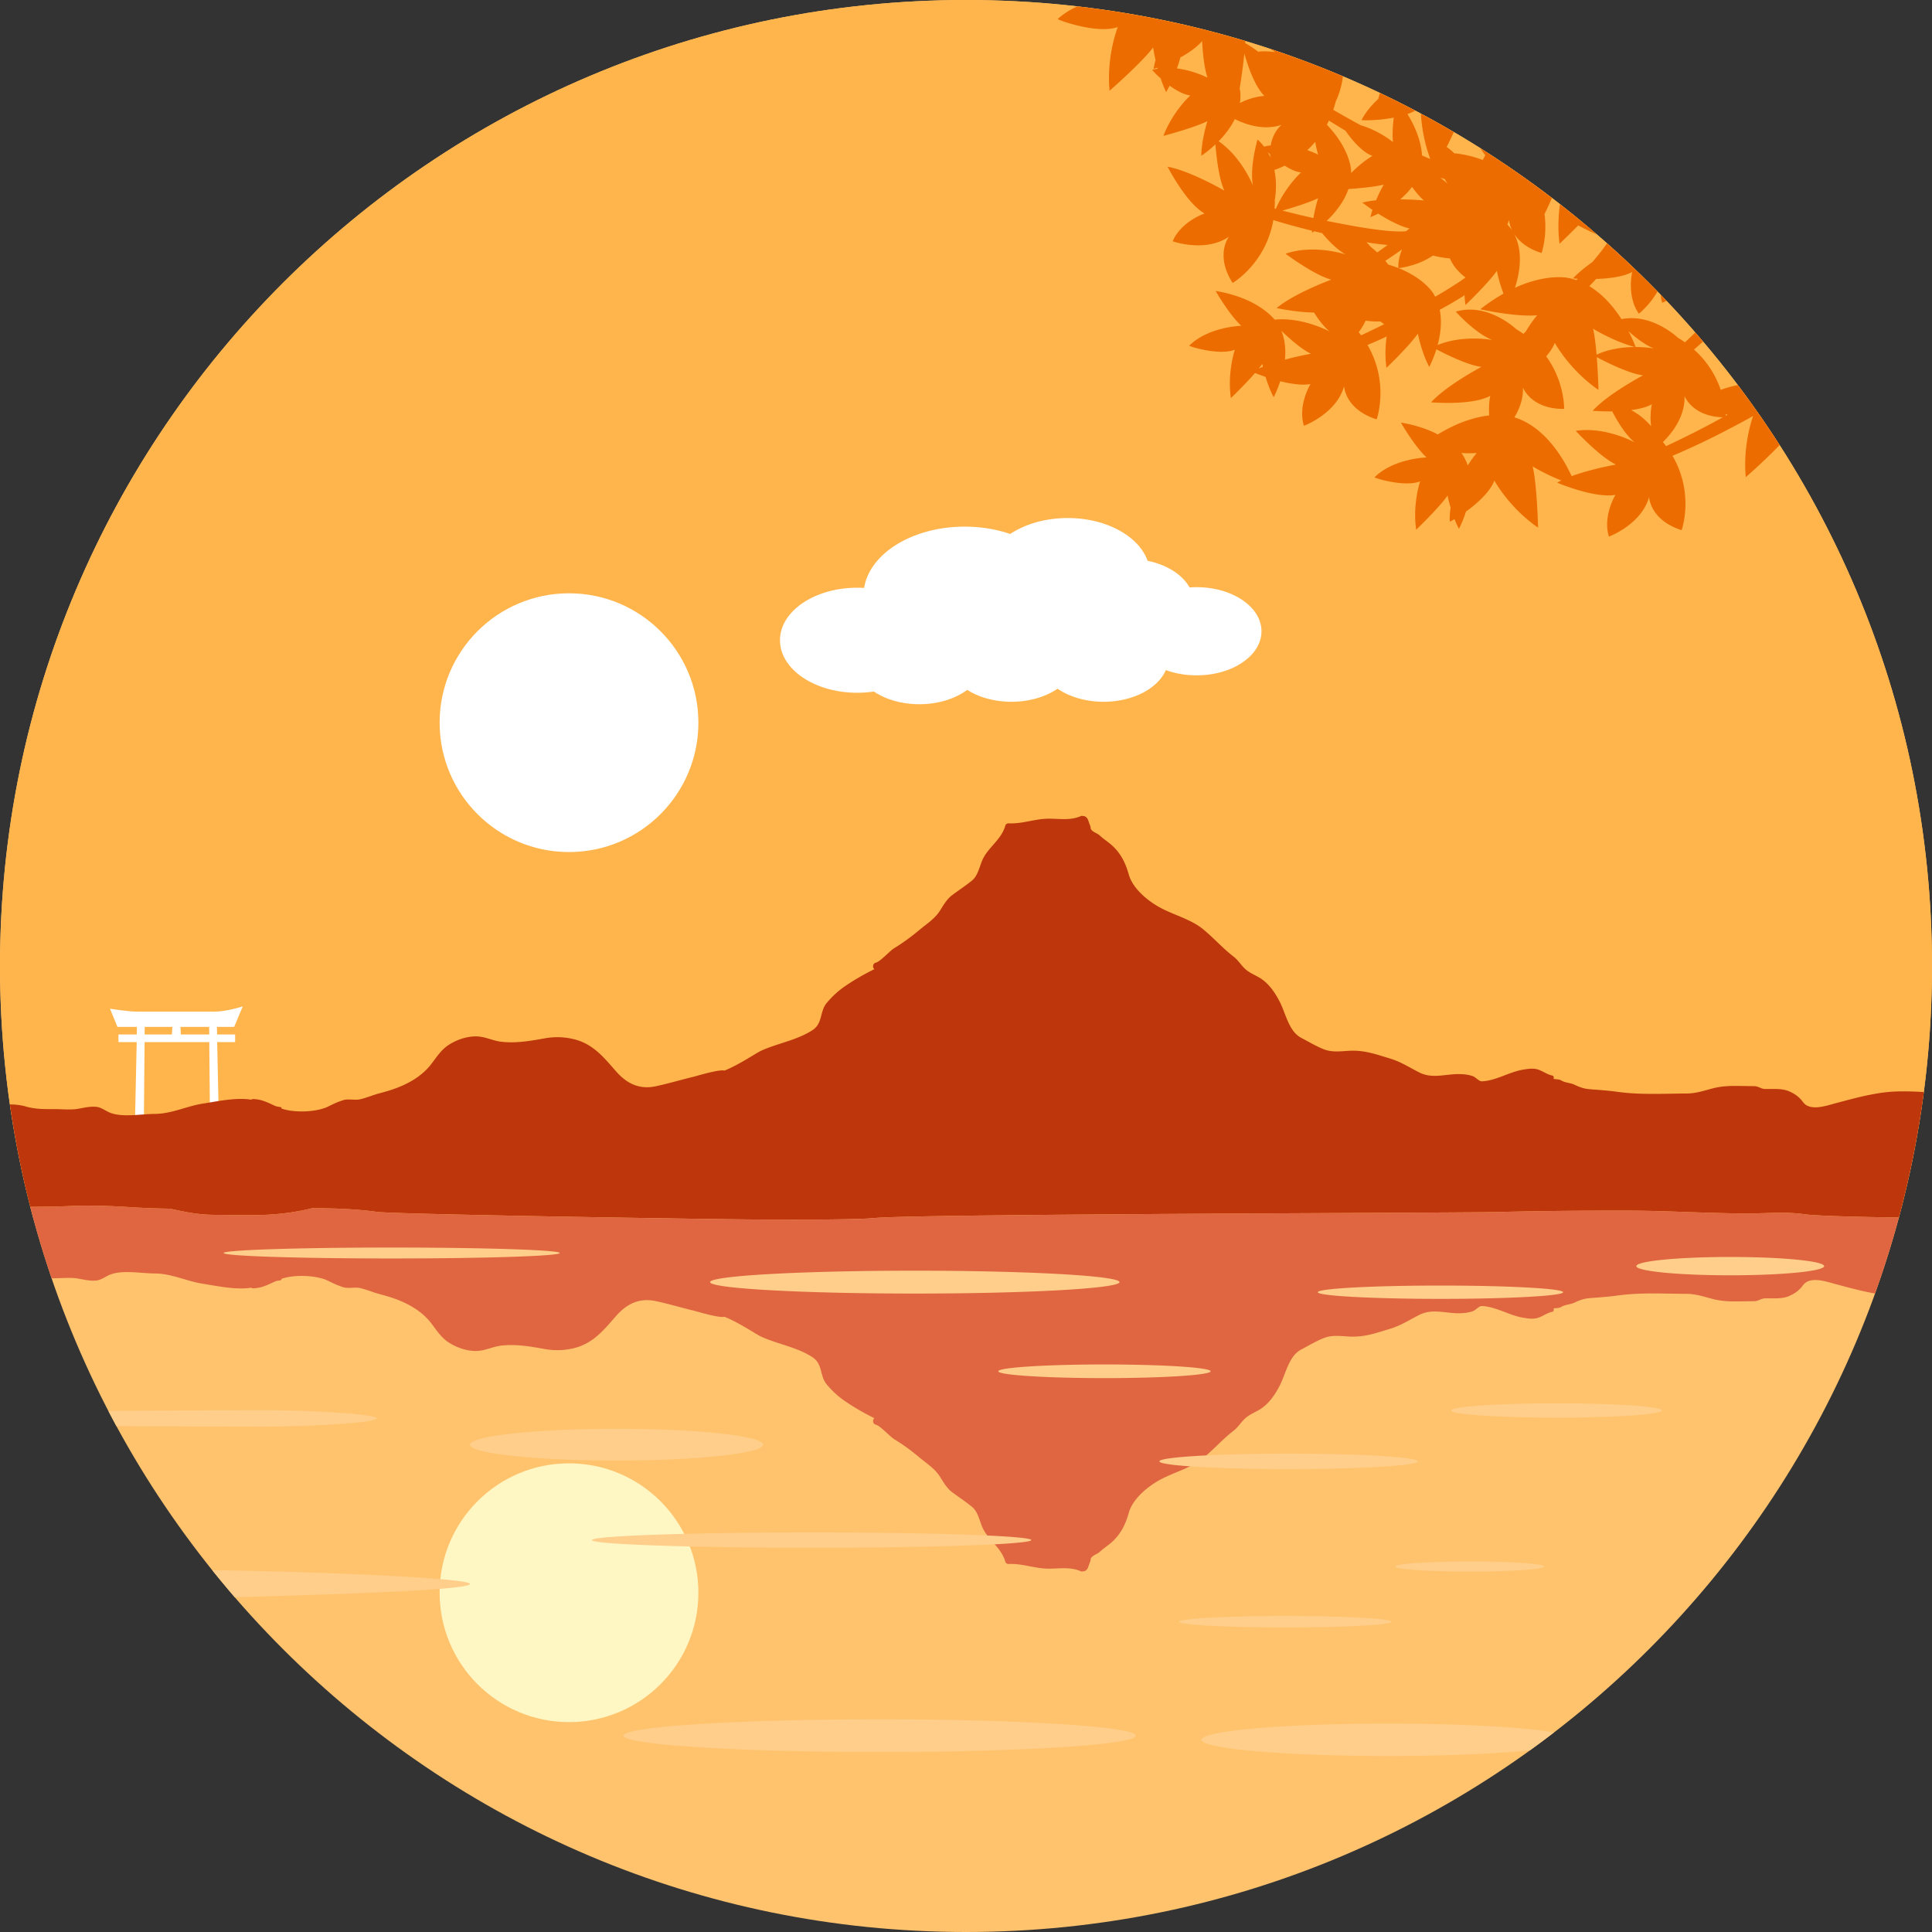 <?xml version="1.0" standalone="no"?><!DOCTYPE svg PUBLIC "-//W3C//DTD SVG 1.1//EN" "http://www.w3.org/Graphics/SVG/1.1/DTD/svg11.dtd"><svg t="1740818367465" class="icon" viewBox="0 0 1024 1024" version="1.1" xmlns="http://www.w3.org/2000/svg" p-id="28383" xmlns:xlink="http://www.w3.org/1999/xlink" width="256" height="256"><rect x="0" y="0" width="1024" height="1024" fill="#333333" stroke="none"/><path d="M512 0c282.772 0 512 229.228 512 512S794.772 1024 512 1024 0 794.772 0 512 229.228 0 512 0z" fill="#FFC36E" p-id="28384"></path><path d="M17.586 645.392h988.824C1017.856 602.858 1024 558.15 1024 512 1024 229.228 794.772 0 512 0S0 229.228 0 512c0 46.15 6.144 90.858 17.586 133.392z" fill="#FFB54C" p-id="28385"></path><path d="M370.16 383.032c0 37.874-30.704 68.578-68.572 68.578-37.874 0-68.576-30.704-68.576-68.578 0-37.872 30.702-68.572 68.576-68.572 37.868 0 68.572 30.7 68.572 68.572z" fill="#FFFFFF" p-id="28386"></path><path d="M570.97 3.398c-3.65 1.672-7.22 3.844-10.336 6.662-0.404 0.362 20.758 8.172 31.826 4.278 0 0-6.094 15.2-4.376 33.764 0 0 16.776-14.614 23.102-22.934 0 0 0.386 2.718 1.278 6.676-0.42 1.484-0.768 3-1.002 4.554-0.014 0.102 0.738-0.082 2-0.514l0.138 0.514c-0.954 0.16-1.906 0.362-2.854 0.628-0.156 0.046 1.664 2.076 4.444 4.554a68.394 68.394 0 0 0 2.886 7.248s0.762-1.26 1.838-3.432c3.496 2.534 7.468 4.77 10.982 5.196 0 0-9.222 8.264-14.274 21.426 0 0 16.268-4.288 23.342-7.806 0 0-3.102 9.346-3.254 18.344 0 0 3.428-2.194 7.496-6.024 0.44 5.626 1.71 18.008 4.72 24.492 0 0-17.968-10.44-30.076-12.658 0 0 9.794 19.224 19.57 24.784 0 0-12.424 4.178-16.874 14.728 0 0 17.208 6.184 29.81-2.414 0 0-7.536 9.642 1.962 24.518 0 0 17.582-10.248 21.564-33.32a382.146 382.146 0 0 0 20.546 5.626c-0.014 0.37-0.032 0.738-0.036 1.094 0 0 0.44-0.284 1.174-0.806 1.378 0.334 2.762 0.642 4.146 0.962 3.24 3.89 7.792 8.672 12.474 11.324 0 0-16.694-5.602-31.802-0.37 0 0 15.104 11.324 24.226 13.73 0 0-19.508 7.156-28.948 15.05 0 0 10.096 2.276 19.794 2.364 2.286 3.628 5.126 7.462 8.27 10.092 0 0-14.088-7.76-29.142-6.322-3.394-3.954-12.428-12.054-31.248-15.182 0 0 6.918 12.236 13.562 18.458 0 0-17.414 0.454-27.576 10.534-0.288 0.284 15.966 5.452 24.194 2.124 0 0-4.072 11.692-2.13 25.66 0 0 7.412-7.088 12.8-13.294 1.254 0.494 3.216 1.238 5.594 2.04 0.976 3.248 2.382 7.174 4.288 10.756 0 0 1.828-3.376 3.492-8.448 5.506 1.388 11.502 2.318 16.03 1.504 0 0-6.85 11.168-3.492 22.122 0 0 17.166-6.296 21.316-20.978 0 0 0.404 12.232 17.234 17.556 0 0 6.912-19.14-4.832-39.404a367.192 367.192 0 0 0 10.146-4.48c-0.64 4.498-0.98 10.308-0.11 16.584 0 0 12.164-11.628 16.654-18.132 0 0 1.81 9.686 6.028 17.638 0 0 2.046-3.78 3.778-9.336 4.642 2.456 16.484 8.402 23.878 9.332 0 0-18.384 9.682-26.69 18.764 0 0 21.48 1.912 31.386-3.422 0 0-1.1 4.64-0.536 10.382-6.534 0.738-16.012 3.166-27.274 10.074-4.852-2.534-11.242-4.88-19.542-6.264 0 0 6.922 12.238 13.566 18.458 0 0-17.408 0.458-27.58 10.532-0.284 0.288 15.97 5.452 24.194 2.126 0 0-4.068 11.696-2.13 25.658 0 0 12.168-11.626 16.656-18.128 0 0 0.514 2.718 1.614 6.436a37.552 37.552 0 0 0-0.454 7.35c0.004 0.122 0.984-0.348 2.538-1.264a51.2 51.2 0 0 0 2.332 5.112s1.988-3.67 3.706-9.102c5.8-4.21 12.804-10.382 15.068-16.474 0 0 7.788 14.398 23.168 24.95 0 0-0.514-22.242-2.858-32.424 0 0 6.766 4.186 15.218 7.434-0.784 0.376-1.534 0.762-2.244 1.164 0 0 19.842 8.466 30.91 6.464 0 0-6.844 11.168-3.49 22.118 0 0 17.164-6.296 21.316-20.972 0 0 0.408 12.226 17.23 17.55 0 0 6.918-19.136-4.828-39.394a391.34 391.34 0 0 0 28.436-13.436c4.738-2.478 9.558-4.99 14.274-7.664-1.406 4.092-5.296 17.088-3.876 32.408 0 0 10.426-9.09 17.94-17.01a515.552 515.552 0 0 0-22.164-31.798 64.416 64.416 0 0 0-9.062 2.538 50.312 50.312 0 0 0-14.148-21.358c1.598-1.392 3.184-2.798 4.76-4.214-1.366-1.608-2.718-3.226-4.1-4.816-1.814 1.746-3.638 3.482-5.47 5.204a57.44 57.44 0 0 0-3.824-2.51s-13.69-13.07-29.796-9.782c-4-6.218-9.648-13.002-17.052-17.464 1.2-1.264 2.4-2.538 3.586-3.83 6.548-0.2 14.248-1.068 19.128-3.698 0 0-3.046 12.744 3.526 22.118 0 0 5.774-4.55 9.85-11.768a514.836 514.836 0 0 0-26.754-25.522 85.612 85.612 0 0 1-3.766 5.118c-1.288 1.622-2.62 3.22-3.958 4.81-3.844 2.72-7.59 5.722-10.284 8.662 0 0 0.944 0.088 2.514 0.174-0.228 0.238-0.452 0.486-0.678 0.734a31.868 31.868 0 0 0-4.6-1.204s-11.128-2.446-27.986 5.25c2.488-7.656 4.55-19.048-0.458-28.606 2.304 3.592 6.564 7.664 14.55 10.188 0 0 3.152-8.728 1.576-20.638a181.654 181.654 0 0 0 3.908-8.534 515.162 515.162 0 0 0-37.942-26.378c0.816 1.246 1.69 2.5 2.62 3.7-0.412 0.852-0.874 1.71-1.37 2.524-3.852-1.458-9.17-3-15.05-3.532a28.706 28.706 0 0 0-4.026-3.344c1.264-2.532 2.574-5.24 3.774-7.888a517.96 517.96 0 0 0-17.428-9.766c0.252 4.81 1.242 13.976 4.958 23.988a191.554 191.554 0 0 1-4.358-1.834c-0.302-4.696-1.86-12.488-7.756-21.962a29.84 29.84 0 0 0 4.136-1.788 502.258 502.258 0 0 0-18.682-9.36c-0.336 1.04-0.64 2.098-0.908 3.166-3.414 3.106-6.56 6.794-8.842 11.106-0.156 0.292 8.356 0.448 17.034-1.218-0.478 4.164-0.788 8.938-0.408 12.854-0.114-0.056-0.228-0.11-0.342-0.174-1.508-1.182-8.214-6.176-16.694-8.626a557.32 557.32 0 0 1-14.604-8.21c0.476-1.406 0.92-2.854 1.31-4.378 0 0 2.918-5.722 3.82-13.364a511.068 511.068 0 0 0-30.48-11.762l-0.05-0.014-1.054-0.262-0.022-0.118a470.662 470.662 0 0 0-6.992-2.378c0.912 0.582 1.856 1.15 2.818 1.704-2.908-0.416-6.01-0.568-9.136-0.238-2.294-1.7-4.626-3.276-6.876-4.546l0.064-1.068a509.5 509.5 0 0 0-89.082-18.376z m309.22 152.858c0.128 1.384 0.39 2.79 0.82 4.192 0 0 0.874-0.32 2.272-0.99l-3.092-3.202z m-53.368-48.034a503.91 503.91 0 0 1 19.534 16.03 159.38 159.38 0 0 1-9.868-4.788c-5.246 5.35-9.896 9.712-9.896 9.712-1.016-7.864-0.584-15.158 0.23-20.954zM623.796 36.278c0.646-1.81 1.264-3.766 1.822-5.824 4.324-2.372 8.674-5.342 11.532-8.676 0.22 4.686 0.874 13.336 2.83 19.374 0 0.002-7.22-3.742-16.184-4.874z m43.37 159.072a45 45 0 0 0 1.872-2.478s0.106 0.576 0.33 1.544c-0.748 0.3-1.486 0.612-2.202 0.934z m13.878-4.738c0.486-4.988 0.132-10.336-1.92-15.31 4.49 4.316 10.826 9.89 15.746 12.21a168.48 168.48 0 0 0-13.826 3.1z m96.882 56.06a25.114 25.114 0 0 0-2.47-5.274s-0.28-0.48-0.908-1.288c2.836 0.16 5.622 0.192 8.142-0.01 0.002 0.002-2.138 2.476-4.764 6.572z m23.558-124.526c-0.27-0.416-1.06-1.57-2.53-3.116 0.326-0.802 0.618-1.62 0.862-2.478 0 0 0.092 2.428 1.668 5.594z m-35.77-27.288c0.49 0.898 1.008 1.768 1.566 2.566 0 0-1.446-1.384-3.936-3.27 0.784 0.246 1.572 0.48 2.37 0.704z m-11.018 11.386s-5.562-0.518-12.57-0.586c2.248-1.906 4.416-4.1 6.272-6.592 2.07 2.83 4.246 5.436 6.298 7.178z m-57.604-31.046c0.398 2.386 0.908 4.732 1.566 6.784 0 0-2.254-1.168-5.79-2.396a50.144 50.144 0 0 0 4.224-4.388z m-37.568-46.84c1.938 6.896 5.538 17.368 10.618 22.458 0 0-6.596 0.386-12.97 3.82 0.252-1.632 0.348-3.312 0.258-5.03 0 0-0.018-0.98-0.372-2.698 0.514-3.208 1.716-11.004 2.466-18.55z m6.984 45.606s-4.238 14.418-2.462 24.34c0 0-5.786-14.876-18.146-23.442 3.084-3.144 6.3-7.128 8.554-11.746 5.51 2.748 15.302 6.296 24.89 3.016 0 0-4.576 3.402-5.828 10.93-1.178 0.146-2.354 0.362-3.518 0.664a25.874 25.874 0 0 0-3.49-3.762z m5.386 6.616c0.404 0.39 0.838 0.796 1.316 1.238 0.018 0.518 0.078 1.07 0.134 1.608a30.742 30.742 0 0 0-1.45-2.846z m3.67 29.974c0.088-1.49 0.134-3.004 0.102-4.576 0 0 1.526-7.434-0.23-15.906 0.994-0.32 2.95-1.022 5.466-2.264 2.872 1.828 5.92 3.27 8.678 3.61 0 0-8.228 7.376-13.4 19.29l-0.616-0.154z m20.578 5.022a534.314 534.314 0 0 1-16.448-3.952c5.338-1.526 14.202-4.228 18.948-6.584 0.002-0.002-1.532 4.644-2.5 10.536z m7.12-49.478c0.38-0.714 0.746-1.446 1.094-2.194 2.896 1.826 5.818 3.614 8.76 5.364 3.156 4.554 8.824 11.444 14.306 13.346 0 0-5.396 3.088-11.292 9.07 0-0.416 0.004-0.834-0.018-1.254 0 0-0.21-11.146-12.85-24.332z m0.6 51.112l-0.674-0.146c4.26-4.068 9.132-9.9 11.498-16.868 5.602-0.394 13.942-1.14 18.72-2.35 0 0-2.062 3.5-4.092 8.324-2.584 0.27-5.048 0.66-7.226 1.224 0 0 2.112 1.658 5.338 3.848-0.408 1.26-0.784 2.548-1.086 3.844 0 0 1.644-0.614 4.126-1.846 4.884 3.092 11.128 6.528 16.622 7.88-0.64 0.494-1.296 0.98-1.938 1.48-3.918 0.224-7.916-0.014-11.756-0.444-9.874-1.102-19.802-2.994-29.532-4.946z m31.598 12.64c-1.828 1.338-3.66 2.652-5.498 3.972a55.372 55.372 0 0 0-3.454-2.996s-0.788-0.986-2.232-2.422c3.724 0.622 7.458 1.122 11.184 1.446z m-14.038 47.88c-0.416-0.56-0.838-1.118-1.288-1.676a31.982 31.982 0 0 0 3.678-6.122c2.574 0.366 5.31 0.572 7.834 0.426 0.6 0.504 1.246 1.008 1.97 1.49a615.24 615.24 0 0 1-12.194 5.882z m14.422-37.484a55.6 55.6 0 0 0-1.618-1.992 393.04 393.04 0 0 0 8.898-6.048c-1.238 2.904-2.098 6.262-1.98 9.864-1.64-0.652-3.402-1.26-5.3-1.824z m24.834 17.028a23.946 23.946 0 0 0-0.958-1.686s-4.596-7.954-18.486-13.482c0.97-0.096 10.33-1.192 18.242-6.666 2.52 0.622 5.75 1.26 9.02 1.544 1.324 3.116 3.752 6.63 8.09 9.974-0.01 0.092-0.018 0.174-0.032 0.27-1.1 0.796-2.214 1.57-3.33 2.31a243.926 243.926 0 0 1-12.546 7.736z m10.924 7.912s9.964 11.256 19.318 15.012c0 0-15.27-2.936-28.958 2.68 1.47-5.452 2.428-12.164 1.122-18.668 4.48-2.428 8.91-4.98 13.164-7.732 0.072 1.682 0.218 3.422 0.466 5.204 0 0 12.168-11.628 16.656-18.128 0 0 1.086 5.782 3.518 12.072a96.608 96.608 0 0 0-12.296 8.286s18.118 4.15 30.116 3.202c0 0-2.876 3.33-6.052 8.65l-1.246 1.178a58.998 58.998 0 0 0-3.82-2.516s-14.952-14.288-31.988-9.24z m63.56 63.176s12.818 13.858 21.352 17.876c0 0-12.846 2.208-23.51 6.14-3.88-8.484-13.712-26.04-30.36-31.186 2.652-4.348 4.788-9.766 4.55-15.824 0 0 4.166 11.514 21.82 11.362 0 0 0.44-14.124-9.502-27.878 2.012-2.308 3.652-4.732 4.55-7.146 0 0 7.788 14.398 23.158 24.95 0 0-0.192-8.48-0.894-17.368 4.1 2.19 16.75 8.686 24.506 9.662 0 0-18.384 9.686-26.696 18.764 0 0 4.522 0.398 10.372 0.32 2.35 4.564 6.716 12.108 11.87 16.42-0.002 0-15.412-8.516-31.216-6.092z m31.334-44.43c-5.814 0.028-13.326 0.862-20.278 4.04-0.43-5.08-1.026-10.162-1.85-13.744 0 0 10.772 6.676 22.128 9.704z m-3.354-8.382c3.688 3.34 8.632 7.22 13.42 9.148 0 0-3.958-0.762-9.648-0.77-0.24-0.66-1.48-3.972-3.772-8.378z m1.384 41.808c4.114-0.54 8.062-1.484 11-3.066 0 0-1.26 5.31-0.394 11.586-2.594-2.932-6.144-6.188-10.606-8.52z m44.516 6.056c-8.508 4.626-17.216 8.92-25.97 13.044a65.214 65.214 0 0 0-1.682-2.154c4.05-3.944 11.888-13.088 11.44-24.436 0 0 3.958 10.784 20.29 11.312-1.362 0.744-2.716 1.5-4.078 2.234z m5.602-3.078a27.412 27.412 0 0 0-0.028-0.764c0.372 0.06 0.742 0.11 1.122 0.164-0.364 0.2-0.726 0.402-1.094 0.6z" fill="#ED6C00" p-id="28387"></path><path d="M124.116 544.266l4.55-10.858s-8.494 2.79-15.17 2.79H73.158c-5.466 0-14.866-1.576-14.866-1.576l3.944 9.644h10.344l-0.092 4.036h-9.712v4.03h9.676l-1.032 47.76 4.774 0.878 0.444-48.638h34.28l0.44 48.442 4.778-0.486-1.03-47.956h9.52v-4.03h-9.558l-0.096-4.036h9.144z m-47.422 0h14.678l-0.27 4.036h-14.45l0.042-4.036z m34.214 4.036h-15.05l-0.198-4.036h15.206l0.042 4.036z" fill="#FFFFFF" p-id="28388"></path><path d="M1019.66 578.826a148.848 148.848 0 0 0-14.312-0.326c-10.752 0.308-21.77 3.422-32.12 6.158-4.944 1.306-13.84 4.584-17.568-0.496-2.066-2.818-4.33-4.41-7.528-5.794-3.784-1.64-8.774-1.078-12.76-1.19-1.932-0.056-3.476-1.448-5.368-1.48-3.02-0.046-6.038-0.102-9.054-0.12-4.476-0.036-8.588 0.114-12.942 1.234-4.902 1.254-9.038 2.762-14.206 2.776-12.296 0.05-24.478 0.796-36.71-0.922-4.966-0.7-9.844-0.966-14.834-1.392-2.868-0.242-5.29-1.168-7.834-2.382-1.98-0.948-4.98-1.03-6.794-2.168-0.714-0.444-1.686-0.636-2.516-0.682a8.96 8.96 0 0 1-1.742-0.258c0.33-0.66 0.196-1.54-0.692-1.726-3.07-0.656-5.35-2.748-8.416-3.422-2.186-0.486-4.572-0.078-6.738 0.252-7.396 1.14-14.716 5.978-22.096 6.226-1.586 0.054-3.362-2.25-4.856-2.748-2.29-0.762-4.502-1.022-6.916-1.072-7.3-0.152-14.408 2.656-21.326-0.834-5.622-2.832-9.634-5.608-15.764-7.468-7.67-2.322-13.624-4.508-21.752-4.032-4.76 0.28-9.052 0.908-13.574-0.974-4.046-1.678-7.834-3.932-11.696-5.978-6.606-3.514-8.158-13.3-11.522-19.566-2.556-4.774-5.708-9.386-10.426-12.214-2.616-1.566-5.576-2.686-7.806-4.816-2.244-2.13-3.51-4.49-6.052-6.446-5.75-4.434-10.56-9.968-16.19-14.55-6.698-5.436-16.2-7.608-23.676-11.924-6.262-3.62-13.55-9.804-15.58-16.914-1.69-5.924-3.912-10.72-8.448-15.076-2.14-2.052-4.742-3.596-6.928-5.652-1.452-1.37-3.852-1.744-4.828-3.604a5.304 5.304 0 0 0-0.544-2.278 2.702 2.702 0 0 0-0.128-0.292 18.026 18.026 0 0 0-0.394-1.204c-0.04-0.084-0.078-0.166-0.124-0.248-0.266-0.998-0.622-1.644-1.456-2.292-0.418-0.32-0.954-0.444-1.494-0.43a1.64 1.64 0 0 0-1.186 0.082c-5.928 2.594-12.1 1.114-18.334 1.384-6.772 0.298-12.796 2.744-19.768 2.424-0.764-0.032-1.594 0.416-1.814 1.194-2.204 7.798-9.474 11.628-12.37 18.734-1.384 3.394-2.31 7.938-5.254 10.348-3.364 2.754-6.95 5.09-10.44 7.674-2.782 2.062-4.65 5.232-6.436 8.108-2.818 4.54-7.166 7.184-11.202 10.564-4.142 3.464-8.452 6.656-13.074 9.456-2.538 1.536-7.326 7.086-9.812 7.734-1.772 0.462-1.892 2.58-0.842 3.472-5.526 2.73-10.932 5.85-15.76 9.19-3.642 2.516-6.684 5.386-9.518 8.768-3.776 4.508-1.93 10.702-7.5 14.358-8.036 5.272-18.304 6.904-27.022 10.824-2.818 1.264-12.006 7.61-19.654 10.624-2.634-0.82-14.884 2.91-16.57 3.318-6.574 1.576-13.024 3.518-19.64 4.948-9.034 1.952-15.642-1.442-21.418-8.072-6.62-7.586-12.218-14.486-22.398-16.896a36.934 36.934 0 0 0-14.944-0.444c-7.834 1.388-14.66 2.666-22.718 1.928-5.354-0.49-9.254-3.12-14.824-2.904-4.75 0.188-9.452 1.868-13.436 4.374-4.028 2.53-6.57 6.532-9.382 10.216-4.476 5.86-10.812 9.732-17.546 12.412-3.302 1.314-6.734 2.294-10.166 3.206-3.394 0.902-6.602 2.336-9.992 3.106-2.868 0.65-6.262-0.38-8.976 0.462-2.752 0.856-5.254 2.006-7.83 3.306-6.29 3.166-18.234 3.506-24.88 1.16 0.032-0.33-0.174-0.718-0.554-0.774a32.314 32.314 0 0 1-2.51-0.476c-3.982-1.778-7.532-3.788-12.264-3.774a0.846 0.846 0 0 0-0.7 0.334c-0.546-0.088-1.094-0.178-1.654-0.234-7.724-0.774-16.402 1.094-24.016 2.296-8.874 1.406-16.602 5.442-25.654 5.47-7.214 0.018-16.928 1.984-23.584-0.65-2.268-0.898-4.64-2.832-7.17-3.096-3.386-0.354-6.496 0.458-9.822 1.04-3.856 0.668-8.346 0.146-12.268 0.16-5.296 0.014-10.238 0.11-15.402-1.398-2.768-0.806-5.572-1.076-8.384-1.072a509.628 509.628 0 0 0 10.78 54.26c8.856-0.05 16.63-0.206 20.538-0.408 11.2-0.568 22.424-0.06 33.608 0.646 6.664 0.416 13.346 0.632 20.034 0.746 8.016 1.782 14.894 3.226 23.364 3.252 10.468 0.042 21.056 0.522 31.496-0.274 6.698-0.51 13.752-1.562 20.422-3.244 11.448 0.022 22.89 0.394 34.186 1.938 9.762 1.338 176.868 3.922 199.522 4.046 5.196 0.028 53.028 0.386 64.362-0.764 21.6-2.194 307.964-2.662 330.116-3.202 22.892-0.564 45.756-0.756 68.654-0.724 21.326 0.028 42.606 1.466 63.954 1.494 9.886 0.014 20.438-1.008 30.2 0.426 5.64 0.824 28.322 1.452 49.94 1.732a509.886 509.886 0 0 0 13.222-66.484z" fill="#BD360C" p-id="28389"></path><path d="M124.116 721.078l4.55 10.858s-8.494-2.79-15.17-2.79H73.158c-5.466 0-14.866 1.582-14.866 1.582l3.944-9.648h10.344l-0.092-4.036h-9.712v-4.032h9.676l-1.032-47.756 4.774-0.88 0.444 48.634h34.28l0.44-48.438 4.778 0.486-1.03 47.952h9.52v4.032h-9.558l-0.096 4.036h9.144z m-47.422 0h14.678l-0.27-4.036h-14.45l0.042 4.036z m34.214-4.036h-15.05l-0.198 4.036h15.206l0.042-4.036z" fill="#FFC36E" p-id="28390"></path><path d="M993.794 685.592c-6.962-1.224-13.904-3.144-20.566-4.906-4.944-1.306-13.84-4.586-17.568 0.494-2.066 2.818-4.33 4.412-7.528 5.796-3.784 1.64-8.774 1.076-12.76 1.192-1.932 0.054-3.476 1.452-5.368 1.48-3.02 0.05-6.038 0.1-9.054 0.124-4.476 0.032-8.588-0.12-12.942-1.234-4.902-1.256-9.038-2.762-14.206-2.78-12.296-0.046-24.478-0.798-36.71 0.924-4.966 0.696-9.844 0.962-14.834 1.388-2.868 0.246-5.29 1.168-7.834 2.382-1.98 0.948-4.98 1.032-6.794 2.168-0.714 0.444-1.686 0.64-2.516 0.688a8.682 8.682 0 0 0-1.742 0.252c0.33 0.664 0.196 1.54-0.692 1.732-3.07 0.65-5.35 2.744-8.416 3.422-2.186 0.48-4.572 0.078-6.738-0.258-7.396-1.14-14.716-5.974-22.096-6.226-1.586-0.056-3.362 2.254-4.856 2.748-2.29 0.76-4.502 1.026-6.916 1.076-7.3 0.146-14.408-2.658-21.326 0.83-5.622 2.836-9.634 5.606-15.764 7.466-7.67 2.322-13.624 4.508-21.752 4.032-4.76-0.274-9.052-0.908-13.574 0.976-4.046 1.682-7.834 3.934-11.696 5.982-6.606 3.51-8.158 13.294-11.522 19.562-2.556 4.774-5.708 9.39-10.426 12.214-2.616 1.566-5.576 2.69-7.806 4.814-2.244 2.13-3.51 4.494-6.052 6.45-5.75 4.434-10.56 9.968-16.19 14.546-6.698 5.442-16.2 7.614-23.676 11.93-6.262 3.614-13.55 9.798-15.58 16.908-1.69 5.928-3.912 10.724-8.448 15.08-2.14 2.054-4.742 3.596-6.928 5.65-1.452 1.37-3.852 1.75-4.828 3.606a5.306 5.306 0 0 1-0.544 2.28c-0.078 0.184-0.118 0.28-0.128 0.294-0.12 0.402-0.248 0.806-0.394 1.204-0.04 0.078-0.078 0.164-0.124 0.248-0.266 0.994-0.622 1.64-1.456 2.286-0.418 0.326-0.954 0.448-1.494 0.432a1.66 1.66 0 0 1-1.186-0.078c-5.928-2.598-12.1-1.114-18.334-1.388-6.772-0.298-12.796-2.744-19.768-2.422-0.764 0.036-1.594-0.416-1.814-1.196-2.204-7.792-9.474-11.622-12.37-18.732-1.384-3.394-2.31-7.934-5.254-10.348-3.364-2.748-6.95-5.09-10.44-7.674-2.782-2.058-4.65-5.226-6.436-8.104-2.818-4.54-7.166-7.186-11.202-10.564-4.142-3.468-8.452-6.662-13.074-9.46-2.538-1.53-7.326-7.082-9.812-7.732-1.772-0.458-1.892-2.574-0.842-3.472-5.526-2.73-10.932-5.85-15.76-9.186-3.642-2.516-6.684-5.388-9.518-8.768-3.776-4.508-1.93-10.706-7.5-14.362-8.036-5.274-18.304-6.904-27.022-10.826-2.818-1.264-12.006-7.606-19.654-10.618-2.634 0.82-14.884-2.914-16.57-3.318-6.574-1.58-13.024-3.522-19.64-4.952-9.034-1.946-15.642 1.448-21.418 8.072-6.62 7.592-12.218 14.486-22.398 16.902a37.04 37.04 0 0 1-14.944 0.444c-7.834-1.392-14.66-2.666-22.718-1.93-5.354 0.486-9.254 3.12-14.824 2.9-4.75-0.184-9.452-1.868-13.436-4.374-4.028-2.528-6.57-6.528-9.382-10.212-4.476-5.864-10.812-9.732-17.546-12.412-3.302-1.318-6.734-2.294-10.166-3.212-3.394-0.902-6.602-2.332-9.992-3.1-2.868-0.65-6.262 0.376-8.976-0.466-2.752-0.858-5.254-2.002-7.83-3.304-6.29-3.17-18.234-3.504-24.88-1.158 0.032 0.324-0.174 0.714-0.554 0.768-0.848 0.124-1.686 0.288-2.51 0.476-3.982 1.778-7.532 3.794-12.264 3.78a0.864 0.864 0 0 1-0.7-0.338c-0.546 0.088-1.094 0.178-1.654 0.238-7.724 0.77-16.402-1.094-24.016-2.298-8.874-1.402-16.602-5.444-25.654-5.466-7.214-0.018-16.928-1.988-23.584 0.65-2.268 0.898-4.64 2.826-7.17 3.092-3.386 0.352-6.496-0.458-9.822-1.036-3.856-0.674-8.346-0.152-12.268-0.16l-1.694-0.004a507.68 507.68 0 0 1-11.312-37.852c8.856-0.05 16.63-0.206 20.538-0.408 11.2-0.568 22.424-0.06 33.608 0.646 6.664 0.416 13.346 0.632 20.034 0.746 8.016 1.782 14.894 3.226 23.364 3.252 10.468 0.042 21.056 0.522 31.496-0.274 6.698-0.51 13.752-1.562 20.422-3.244 11.448 0.022 22.89 0.394 34.186 1.938 9.762 1.338 176.868 3.922 199.522 4.046 5.196 0.028 53.028 0.386 64.362-0.764 21.6-2.194 307.964-2.662 330.116-3.202 22.892-0.564 45.756-0.756 68.654-0.724 21.326 0.028 42.606 1.466 63.954 1.494 9.886 0.014 20.438-1.008 30.2 0.426 5.64 0.824 28.322 1.452 49.94 1.732a509.816 509.816 0 0 1-12.644 40.284z" fill="#DF6641" p-id="28391"></path><path d="M370.16 844.172c0 37.874-30.704 68.576-68.572 68.576-37.874 0-68.576-30.702-68.576-68.576 0-37.868 30.702-68.572 68.576-68.572 37.868 0 68.572 30.704 68.572 68.572z" fill="#FFF7C3" p-id="28392"></path><path d="M511.312 279.13c8.682 0 16.874 1.402 24.124 3.886 7.848-5.224 18.596-8.448 30.456-8.448 20.534 0 37.746 9.662 42.354 22.664 10.262 2.098 18.494 7.366 22.252 14.128a50.376 50.376 0 0 1 3.752-0.134c18.966 0 34.36 10.46 34.36 23.364 0 12.902-15.394 23.36-34.36 23.36-5.914 0-11.476-1.012-16.328-2.798-4.174 9.708-17.362 16.8-32.994 16.8-9.544 0-18.18-2.648-24.404-6.928-6.23 4.28-14.872 6.928-24.422 6.928-9.066 0-17.326-2.396-23.47-6.3-6.28 4.67-15.312 7.602-25.358 7.602-9.406 0-17.922-2.562-24.11-6.726-2.842 0.43-5.8 0.65-8.82 0.65-22.612 0-40.932-12.462-40.932-27.832 0-15.374 18.32-27.836 40.932-27.836 1.228 0 2.456 0.042 3.656 0.12 2.904-18.28 25.664-32.5 53.312-32.5z" fill="#FFFFFF" p-id="28393"></path><path d="M917.064 666.218c27.482 0 49.766 2.176 49.766 4.856 0 2.684-22.284 4.86-49.766 4.86s-49.766-2.176-49.766-4.86c0-2.68 22.282-4.856 49.766-4.856zM824.964 743.796c30.84 0 55.846 1.696 55.846 3.784 0 2.094-25.004 3.79-55.846 3.79s-55.846-1.694-55.846-3.79c0-2.088 25.004-3.784 55.846-3.784zM779.018 827.62c21.78 0 39.436 1.196 39.436 2.676 0 1.474-17.656 2.67-39.436 2.67s-39.436-1.196-39.436-2.67c0-1.48 17.656-2.676 39.436-2.676zM763.478 681.374c35.912 0 65.03 1.58 65.03 3.526s-29.118 3.528-65.03 3.528c-35.916 0-65.034-1.582-65.034-3.528s29.118-3.526 65.034-3.526zM681.236 856.522c31.128 0 56.362 1.356 56.362 3.028s-25.234 3.028-56.362 3.028c-31.13 0-56.364-1.356-56.364-3.028s25.234-3.028 56.364-3.028zM682.982 770.454c37.822 0 68.484 1.834 68.484 4.092 0 2.258-30.662 4.092-68.484 4.092-37.824 0-68.484-1.834-68.484-4.092-0.002-2.258 30.66-4.092 68.484-4.092zM430.138 812.232c64.306 0 116.432 1.814 116.432 4.05s-52.126 4.05-116.432 4.05c-64.312 0-116.436-1.814-116.436-4.05s52.124-4.05 116.436-4.05zM484.87 673.492c59.914 0 108.484 2.714 108.484 6.062s-48.57 6.06-108.484 6.06-108.484-2.712-108.484-6.06 48.57-6.062 108.484-6.062zM326.744 757.308c42.884 0 77.646 3.76 77.646 8.402 0 4.64-34.762 8.402-77.646 8.402-42.886 0-77.648-3.762-77.648-8.402 0-4.642 34.762-8.402 77.648-8.402zM207.594 661.228c49.204 0 89.092 1.296 89.092 2.892 0 1.598-39.888 2.896-89.092 2.896-49.202 0-89.09-1.296-89.09-2.896 0-1.594 39.888-2.892 89.09-2.892zM61.686 755.844c-1.434-2.644-2.826-5.318-4.214-7.984 28.734-0.274 66.924-0.426 82.05-0.426 23.964 0 60.11 1.948 60.11 4.352 0 2.406-37.378 4.352-60.11 4.352-14.262 0.002-50.472-0.1-77.836-0.294zM124.43 846.568a508.994 508.994 0 0 1-11.85-14.27c39.672 0.252 136.53 3.724 136.53 7.256 0 3.652-95.382 6.176-124.68 7.014zM585.382 723.19c31.076 0 56.268 1.622 56.268 3.62s-25.192 3.62-56.268 3.62c-31.074 0-56.266-1.622-56.266-3.62s25.192-3.62 56.266-3.62zM735.68 913.528c38.344 0 71.596 1.9 87.978 4.676a513.994 513.994 0 0 1-12.736 9.488c-18.128 1.85-45.106 3.024-75.242 3.024-54.582 0-98.832-3.848-98.832-8.594 0-4.746 44.25-8.594 98.832-8.594zM466.238 911.278c74.976 0 135.756 3.88 135.756 8.664 0 4.782-60.78 8.662-135.756 8.662s-135.756-3.88-135.756-8.662c0-4.784 60.78-8.664 135.756-8.664z" fill="#FFCE8A" p-id="28394"></path></svg>